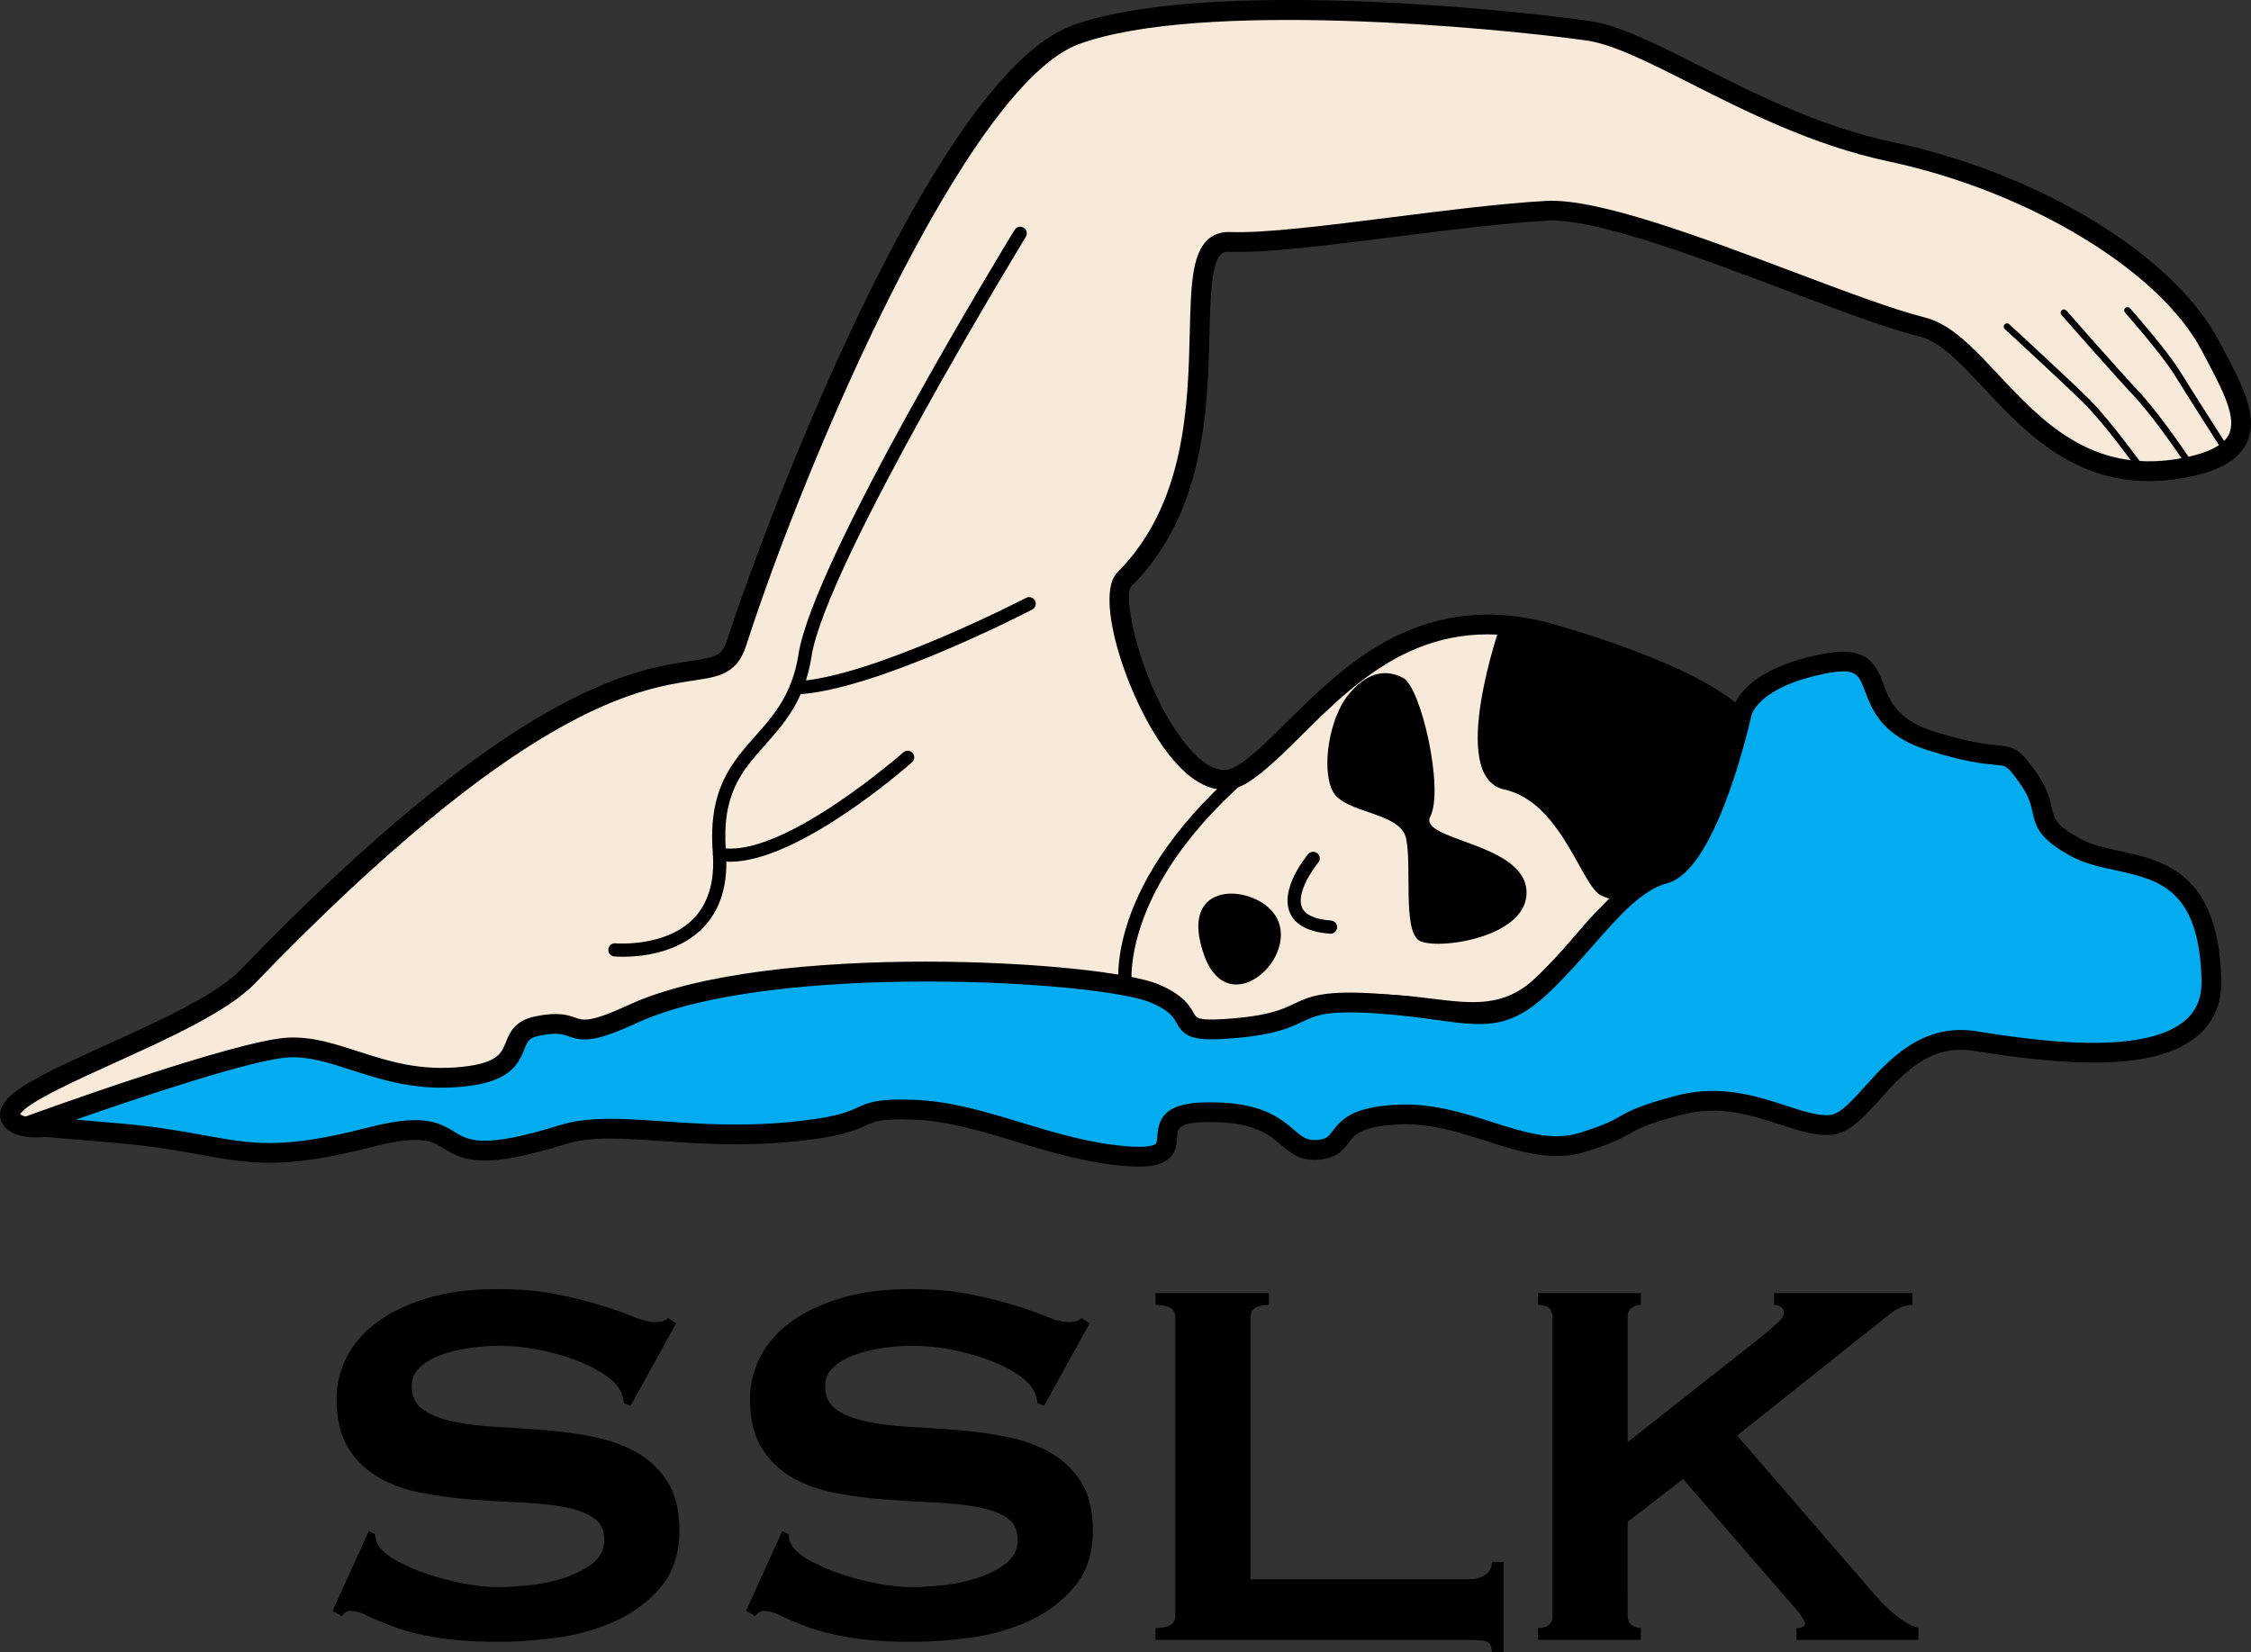 <?xml version="1.0" encoding="UTF-8"?> <svg xmlns="http://www.w3.org/2000/svg" xmlns:xlink="http://www.w3.org/1999/xlink" version="1.1" id="Layer_2_00000094619215903334033050000006592097851334103213_" x="0px" y="0px" viewBox="0 0 170.682 125.312" style="enable-background:new 0 0 170.682 125.312;" xml:space="preserve"><rect x="0" y="0" width="170.682" height="125.312" fill="#333333" stroke="none"/> <style type="text/css"> .st0{fill:#F7EADA;} .st1{fill:#03ACEE;} </style> <g> <g id="Text_00000054986064784282585460000016963045200389961663_"> <g> <path d="M27.966,116.112l0.5,0.25c0,0.3,0.066,0.567,0.2,0.8c0.232,0.4,0.691,0.792,1.375,1.175 c0.683,0.384,1.466,0.726,2.35,1.025c0.883,0.3,1.808,0.542,2.775,0.725 c0.966,0.184,1.833,0.275,2.6,0.275c0.566,0,1.3-0.041,2.2-0.125c0.9-0.083,1.783-0.258,2.65-0.525 c0.867-0.266,1.617-0.633,2.25-1.1c0.633-0.467,0.95-1.083,0.95-1.85s-0.292-1.333-0.875-1.7 c-0.584-0.366-1.35-0.633-2.3-0.8c-0.95-0.167-2.033-0.275-3.25-0.325s-2.458-0.125-3.725-0.226 c-1.268-0.1-2.509-0.266-3.725-0.5c-1.217-0.232-2.3-0.625-3.25-1.175c-0.95-0.55-1.717-1.3-2.3-2.25 c-0.584-0.95-0.875-2.191-0.875-3.725c0-1.033,0.242-2.05,0.725-3.05c0.483-1,1.225-1.883,2.225-2.65 c1-0.767,2.267-1.392,3.8-1.875c1.533-0.482,3.333-0.725,5.4-0.725c1.766,0,3.3,0.133,4.6,0.399 c1.3,0.268,2.425,0.55,3.375,0.851c0.95,0.3,1.75,0.583,2.4,0.85c0.65,0.268,1.191,0.4,1.625,0.4 c0.466,0,0.8-0.101,1-0.301l0.6,0.4l-3.45,6.25l-0.5-0.2c-0.067-0.466-0.2-0.85-0.4-1.149 c-0.268-0.4-0.709-0.792-1.325-1.176c-0.617-0.383-1.342-0.725-2.175-1.024 c-0.834-0.3-1.734-0.542-2.7-0.726c-0.967-0.183-1.934-0.274-2.9-0.274c-0.734,0-1.492,0.059-2.275,0.175 c-0.784,0.117-1.492,0.292-2.125,0.525c-0.634,0.233-1.159,0.542-1.575,0.925c-0.417,0.384-0.625,0.858-0.625,1.425 c0,0.8,0.291,1.4,0.875,1.8c0.583,0.4,1.35,0.7,2.3,0.9c0.95,0.2,2.033,0.333,3.25,0.399 c1.217,0.067,2.458,0.15,3.725,0.25c1.267,0.101,2.508,0.275,3.725,0.525c1.216,0.25,2.3,0.65,3.25,1.2 s1.716,1.292,2.3,2.225c0.583,0.934,0.875,2.15,0.875,3.65c0,1.733-0.459,3.149-1.375,4.25 c-0.917,1.1-2.059,1.967-3.425,2.6c-1.367,0.634-2.842,1.059-4.425,1.275 c-1.584,0.216-3.059,0.325-4.425,0.325c-1.9,0-3.492-0.109-4.775-0.325c-1.284-0.217-2.35-0.483-3.2-0.8 c-0.85-0.316-1.525-0.601-2.025-0.851s-0.934-0.375-1.3-0.375c-0.234,0-0.45,0.134-0.65,0.4l-0.7-0.4 L27.966,116.112z"></path> </g> <g> <path d="M59.316,116.112l0.5,0.25c0,0.3,0.066,0.567,0.2,0.8c0.232,0.4,0.691,0.792,1.375,1.175 c0.683,0.384,1.466,0.726,2.35,1.025c0.883,0.3,1.808,0.542,2.775,0.725 c0.966,0.184,1.833,0.275,2.6,0.275c0.566,0,1.3-0.041,2.2-0.125c0.9-0.083,1.783-0.258,2.65-0.525 c0.867-0.266,1.617-0.633,2.25-1.1c0.633-0.467,0.95-1.083,0.95-1.85s-0.292-1.333-0.875-1.7 c-0.584-0.366-1.35-0.633-2.3-0.8c-0.95-0.167-2.033-0.275-3.25-0.325s-2.458-0.125-3.725-0.226 c-1.268-0.1-2.509-0.266-3.725-0.5c-1.217-0.232-2.3-0.625-3.25-1.175c-0.95-0.55-1.717-1.3-2.3-2.25 c-0.584-0.95-0.875-2.191-0.875-3.725c0-1.033,0.242-2.05,0.725-3.05c0.483-1,1.225-1.883,2.225-2.65 c1-0.767,2.267-1.392,3.8-1.875c1.533-0.482,3.333-0.725,5.4-0.725c1.766,0,3.3,0.133,4.6,0.399 c1.3,0.268,2.425,0.55,3.375,0.851c0.95,0.3,1.75,0.583,2.4,0.85c0.65,0.268,1.191,0.4,1.625,0.4 c0.466,0,0.8-0.101,1-0.301l0.6,0.4l-3.45,6.25l-0.5-0.2c-0.067-0.466-0.2-0.85-0.4-1.149 c-0.268-0.4-0.709-0.792-1.325-1.176c-0.617-0.383-1.342-0.725-2.175-1.024 c-0.834-0.3-1.734-0.542-2.7-0.726c-0.967-0.183-1.934-0.274-2.9-0.274c-0.734,0-1.492,0.059-2.275,0.175 c-0.784,0.117-1.492,0.292-2.125,0.525c-0.634,0.233-1.159,0.542-1.575,0.925c-0.417,0.384-0.625,0.858-0.625,1.425 c0,0.8,0.291,1.4,0.875,1.8c0.583,0.4,1.35,0.7,2.3,0.9c0.95,0.2,2.033,0.333,3.25,0.399 c1.217,0.067,2.458,0.15,3.725,0.25c1.267,0.101,2.508,0.275,3.725,0.525c1.216,0.25,2.3,0.65,3.25,1.2 s1.716,1.292,2.3,2.225c0.583,0.934,0.875,2.15,0.875,3.65c0,1.733-0.459,3.149-1.375,4.25 c-0.917,1.1-2.059,1.967-3.425,2.6c-1.367,0.634-2.842,1.059-4.425,1.275 c-1.584,0.216-3.059,0.325-4.425,0.325c-1.9,0-3.492-0.109-4.775-0.325c-1.284-0.217-2.35-0.483-3.2-0.8 c-0.85-0.316-1.525-0.601-2.025-0.851s-0.934-0.375-1.3-0.375c-0.234,0-0.45,0.134-0.65,0.4l-0.7-0.4 L59.316,116.112z"></path> </g> <g> <path d="M113.117,125.312c0-0.5-0.159-0.784-0.476-0.851s-0.725-0.1-1.225-0.1H87.617v-0.9 c1,0,1.5-0.3,1.5-0.899V99.862c0-0.6-0.5-0.9-1.5-0.9v-0.899h8.6v0.899 c-0.934,0-1.4,0.301-1.4,0.9v19.9h16.6c0.5,0,0.908-0.117,1.225-0.351 c0.316-0.232,0.476-0.55,0.476-0.95h0.899v6.851C114.016,125.312,113.117,125.312,113.117,125.312z"></path> </g> <g> <path d="M123.417,122.562c0,0.3,0.1,0.524,0.3,0.675s0.433,0.225,0.7,0.225v0.9h-7.8v-0.9 c0.732,0,1.1-0.3,1.1-0.899V99.862c0-0.6-0.367-0.9-1.1-0.9v-0.899h7.8v0.899 c-0.268,0-0.5,0.075-0.7,0.226c-0.2,0.149-0.3,0.375-0.3,0.675v9.5l10.35-8.15 c0.467-0.399,0.833-0.725,1.101-0.975c0.266-0.25,0.399-0.458,0.399-0.625c0-0.232-0.075-0.4-0.225-0.5 c-0.15-0.1-0.325-0.15-0.525-0.15v-0.899h10.5v0.899c-0.6,0-1.2,0.25-1.8,0.75l-11.5,9.15l10.5,12.15 c0.433,0.5,0.941,0.992,1.525,1.475c0.582,0.483,1.157,0.809,1.725,0.975v0.9h-9.25v-0.9 c0.433,0,0.65-0.116,0.65-0.35c0-0.166-0.234-0.533-0.7-1.1l-8.55-9.851l-4.2,3.25V122.562z"></path> </g> </g> <g id="Icon_00000023256206271174560520000010289315328268738490_"> <g> <path class="st0" d="M55.864,48.728C59.768,36.604,72.144,6.09,81.544,2.643S113.235,1.324,120.399,2.33 c4.873,0.684,12.952,7.057,22.951,9.178c10.22,2.168,20.749,8.027,24.259,14.732 c2.282,4.36,4.716,8.129-2.401,9.305c-10.794,1.783-14.487-9.503-19.442-10.742 c-6.598-1.649-22.598-9.133-28.464-8.817c-7.325,0.395-19.245,2.554-24.095,2.362 c-4.896-0.194,1.379,16.262-7.95,25.592c-1.96,1.96,3.899,17.93,8.913,14.797 c5.013-3.134,10.778-14.37,23.639-10.62c10.686,3.115,15.923,6.572,14.498,8.423 c-5.169,6.719-1.473,8.527-4.074,9.4c-7.152,2.402-6.894,4.7-11.28,8.774 c-4.387,4.074-8.615,0.586-15.682,1.639c-2.962,0.442-3.09,2.767-8.407,2.231 c-5.673-0.571-2.419-3.163-8.059-3.163S60.95,75.031,56.25,75.971s-2.28,0.309-8.234,2.189 s-5.954-0.94-7.52,0.313c-1.567,1.253-0.627,4.074-8.147,3.76c-7.52-0.313-7.207-2.82-11.28-2.193 c-4.073,0.627-17.547,7.207-20.054,5.014c-2.507-2.193,13.559-6.626,17.743-10.964 C48.383,43.37,54.084,54.257,55.864,48.728z"></path> <path d="M2.705,86.255c-0.95,0-1.683-0.197-2.185-0.637c-0.396-0.346-0.575-0.796-0.506-1.268 c0.221-1.496,2.912-2.781,8.048-5.109c3.902-1.77,8.325-3.774,10.155-5.672 c20.641-21.403,29.776-22.784,34.167-23.447c1.946-0.294,2.372-0.399,2.766-1.624l0.714,0.23l-0.714-0.23 c2.852-8.856,15.644-42.712,26.135-46.559c9.478-3.476,31.522-1.433,39.217-0.352 c2.257,0.317,5.09,1.75,8.37,3.409c4.057,2.052,9.106,4.606,14.632,5.778 c11.163,2.368,21.348,8.585,24.768,15.118l0.367,0.695c1.378,2.604,2.68,5.064,1.702,7.035 c-0.676,1.364-2.269,2.21-5.013,2.663c-7.352,1.216-11.552-3.272-14.928-6.875 c-1.755-1.873-3.271-3.492-4.818-3.879c-2.452-0.613-6.18-2.018-10.125-3.504 c-6.821-2.571-14.568-5.489-18.117-5.292c-3.256,0.175-7.454,0.706-11.514,1.219 c-5.097,0.644-9.909,1.251-12.65,1.144c-0.347-0.018-0.488,0.093-0.588,0.186 c-0.747,0.7-0.81,3.266-0.877,5.981c-0.141,5.744-0.333,13.611-5.926,19.205 c-0.732,0.739,0.766,7.754,4.092,11.914c1.467,1.836,2.776,2.414,3.893,1.716 c1.185-0.74,2.432-1.978,3.876-3.411c4.349-4.316,10.304-10.229,20.371-7.293 c8.718,2.541,14.387,5.479,15.164,7.86c0.203,0.623,0.103,1.241-0.281,1.741 c-2.87,3.731-2.857,5.833-2.85,7.089c0.006,0.998,0.013,2.03-1.58,2.564 c-4.804,1.614-6.111,3.162-7.923,5.305c-0.812,0.962-1.734,2.053-3.085,3.308 c-2.924,2.714-5.784,2.363-9.101,1.96c-2.022-0.247-4.311-0.526-6.981-0.128 c-0.962,0.143-1.574,0.513-2.282,0.94c-1.283,0.775-2.741,1.656-6.311,1.295 c-3.084-0.31-3.872-1.257-4.507-2.018c-0.531-0.638-0.951-1.142-3.478-1.142c-1.05,0-2.534-0.014-4.285-0.029 c-7.62-0.067-20.371-0.185-24.122,0.565c-0.869,0.174-1.495,0.294-1.976,0.386 c-1.543,0.297-1.543,0.297-3.431,0.905c-0.652,0.21-1.523,0.49-2.748,0.877c-3.832,1.212-5.45,0.568-6.417,0.184 c-0.563-0.223-0.575-0.229-0.861,0.001c-0.279,0.223-0.471,0.557-0.692,0.943 c-1.014,1.77-2.306,3.224-7.955,2.979c-4.092-0.17-6.008-0.996-7.407-1.6 c-1.21-0.521-2.011-0.864-3.728-0.602c-1.333,0.205-3.892,1.143-6.601,2.136 C9.277,84.861,5.228,86.255,2.705,86.255z M1.529,84.499c1.461,1.07,8.38-1.467,12.537-2.99 c2.902-1.063,5.408-1.982,6.888-2.21c2.146-0.332,3.26,0.149,4.55,0.707c1.364,0.588,3.061,1.319,6.876,1.478 c5.189,0.215,5.935-1.082,6.591-2.228c0.273-0.476,0.555-0.968,1.057-1.369 c0.966-0.77,1.703-0.481,2.352-0.223c0.831,0.329,2.088,0.827,5.411-0.22c1.222-0.386,2.09-0.666,2.74-0.875 c1.957-0.631,1.991-0.64,3.608-0.95c0.478-0.092,1.101-0.211,1.964-0.384 c3.903-0.781,16.752-0.664,24.429-0.595c1.746,0.016,3.226,0.029,4.272,0.029c2.998,0,3.81,0.697,4.63,1.682 c0.53,0.636,1.03,1.236,3.505,1.485c3.075,0.31,4.197-0.369,5.384-1.086 c0.776-0.469,1.578-0.953,2.838-1.142c2.87-0.428,5.269-0.135,7.384,0.123 c3.187,0.389,5.487,0.669,7.897-1.57c1.285-1.192,2.176-2.246,2.961-3.176 c1.894-2.241,3.39-4.012,8.591-5.759c0.564-0.19,0.564-0.207,0.558-1.134 c-0.009-1.449-0.023-3.873,3.16-8.013c0.072-0.094,0.102-0.183,0.045-0.36 c-0.479-1.469-5.115-4.25-14.158-6.885c-9.219-2.69-14.583,2.639-18.895,6.917 c-1.509,1.497-2.812,2.79-4.138,3.619c-1.056,0.658-3.221,1.267-5.88-2.077 c-3.122-3.925-5.79-12.057-3.96-13.886c5.168-5.169,5.353-12.69,5.488-18.181 c0.084-3.431,0.144-5.909,1.35-7.039c0.446-0.418,1.02-0.612,1.673-0.591 c2.61,0.105,7.369-0.497,12.403-1.133c4.087-0.516,8.312-1.05,11.622-1.228 c3.884-0.208,11.768,2.763,18.727,5.386c3.903,1.471,7.591,2.861,9.959,3.453 c1.978,0.494,3.633,2.262,5.55,4.309c3.294,3.518,7.022,7.498,13.589,6.421c2.166-0.358,3.482-0.98,3.913-1.849 c0.636-1.282-0.491-3.412-1.685-5.668l-0.369-0.701c-3.177-6.067-13.165-12.101-23.75-14.346 c-5.718-1.213-10.863-3.816-14.999-5.907c-3.161-1.599-5.891-2.98-7.901-3.262 c-7.081-0.995-29.348-3.079-38.492,0.275C73.358,6.444,61.207,34.581,56.578,48.958 c-0.693,2.152-2.067,2.36-3.97,2.647c-4.228,0.639-13.023,1.968-33.311,23.005 c-2.03,2.104-6.591,4.172-10.616,5.997C5.837,81.896,1.973,83.648,1.529,84.499z"></path> </g> <g> <path d="M113.816,47.257c0,0,14.979,2.838,18.243,6.88c0.954,1.181,2.388,2.271-1.263,5.446 c-2.893,2.516,0.99,4.923-2.966,6.832c-3.956,1.91-4.911,2.183-6.412,1.501s-3.001-7.094-7.367-8.049 S113.816,47.257,113.816,47.257z"></path> </g> <g> <path d="M102.21,52.726c1.38-1.708,2.797-2.042,4.177-1.319c1.38,0.723,3.116,8.48,2.064,10.517 c-0.931,1.803,7.029,1.971,7.292,5.584c0.263,3.613-6.898,4.599-8.146,3.81s-0.526-5.716-0.985-7.752 c-0.46-2.037-4.73-1.839-5.584-3.613C100.174,58.178,100.831,54.434,102.21,52.726z"></path> </g> <g> <path d="M96.353,68.99c-1.898-1.966-7.005-2.04-5.054,3.433C93.249,77.897,99.234,71.975,96.353,68.99z"></path> </g> <g> <g> <path d="M47.239,72.557c-0.38,0-0.622-0.021-0.661-0.024c-0.275-0.025-0.477-0.269-0.452-0.544 c0.025-0.274,0.273-0.473,0.543-0.452c0.037,0.004,3.708,0.309,5.847-1.804 c1.186-1.17,1.701-2.888,1.53-5.106c-0.366-4.761,1.455-6.812,3.216-8.795 c1.382-1.556,2.811-3.165,3.284-6.211c1.111-7.146,15.762-31.168,16.385-32.187c0.144-0.236,0.451-0.311,0.688-0.166 c0.236,0.144,0.31,0.452,0.166,0.688c-0.152,0.248-15.169,24.869-16.25,31.819 c-0.519,3.337-2.047,5.058-3.525,6.722c-1.77,1.994-3.3,3.716-2.966,8.055 c0.194,2.527-0.421,4.513-1.83,5.899C51.31,72.326,48.507,72.557,47.239,72.557z"></path> </g> <g> <path d="M55.358,65.351c-0.308,0-0.606-0.025-0.891-0.079c-0.272-0.051-0.45-0.311-0.4-0.583 c0.051-0.271,0.309-0.453,0.584-0.399c4.639,0.861,13.749-7.152,13.841-7.233 c0.206-0.183,0.521-0.166,0.706,0.043c0.183,0.206,0.164,0.522-0.043,0.706 C68.788,58.13,60.581,65.351,55.358,65.351z"></path> </g> <g> <path d="M60.37,52.664c-0.266,0-0.487-0.209-0.499-0.477c-0.012-0.276,0.201-0.51,0.477-0.522 c5.68-0.255,17.341-6.265,17.459-6.325c0.246-0.127,0.547-0.032,0.674,0.214 c0.127,0.245,0.031,0.547-0.214,0.674c-0.486,0.252-11.975,6.171-17.873,6.436 C60.385,52.664,60.378,52.664,60.37,52.664z"></path> </g> </g> <g> <path d="M100.888,70.811c-0.014,0-0.026,0-0.039-0.002c-1.625-0.124-2.65-0.663-3.048-1.603 c-0.753-1.782,1.166-4.165,1.387-4.432c0.177-0.211,0.491-0.24,0.704-0.065 c0.212,0.177,0.241,0.492,0.065,0.704c-0.493,0.594-1.676,2.363-1.234,3.403 c0.239,0.566,0.981,0.9,2.202,0.995c0.275,0.021,0.481,0.261,0.461,0.536 C101.365,70.612,101.146,70.811,100.888,70.811z"></path> </g> <g> <path d="M85.329,75.316c-0.243,0-0.456-0.177-0.494-0.425c-0.054-0.352-1.177-8.748,11.279-18.359 c0.217-0.168,0.532-0.129,0.701,0.09c0.169,0.219,0.129,0.533-0.09,0.702 C84.731,66.578,85.811,74.66,85.823,74.741c0.042,0.273-0.145,0.527-0.418,0.569 C85.379,75.314,85.353,75.316,85.329,75.316z"></path> </g> <g> <path class="st1" d="M132.059,54.138c0,0,0.35-2.622,6.17-3.786c5.82-1.164,1.746,3.783,8.148,5.82 c6.402,2.037,5.379,0.023,7.37,2.773c1.991,2.749,0.025,3.325,3.628,5.316c3.603,1.991,10.049-0.091,10.309,10.043 c0.188,7.318-11.946,5.594-17.919,4.646c-5.973-0.948-8.154,6.068-10.903,6.352 c-2.749,0.284-6.519-2.818-11.543-1.491c-5.025,1.327-3.057,1.491-7.324,2.818s-8.624-2.392-14.028-2.107 c-5.404,0.284-3.417,2.487-6.071,2.676c-2.655,0.19-2.006-2.859-8.168-2.859c-6.163,0-0.327,3.817-6.3,3.343 c-5.973-0.474-10.846-3.336-16.156-3.526c-5.309-0.19-2.086,1.05-9.671,1.714s-13.043-1.036-16.923,0.172 c-11.461,3.568-5.896-2.049-14.649,0.207c-9.486,2.444-10.269,0.451-18.992-0.307s-6.891-0.546-6.891-0.546 s15.867-5.794,19.768-5.961s7.32,2.854,13.243,2.21c5.327-0.579,2.744-3.252,5.577-3.834 c3.77-0.775,1.816,1.589,7.263-0.923c10.398-4.795,35.591-3.249,39.573-1.542s0.514,3.125,6.2,2.614 c6.233-0.559,3.565-2.33,10.676-1.856s8.8,2.147,12.506-1.392c3.706-3.538,6.077-7.615,9.3-8.468 C129.476,65.391,132.059,54.138,132.059,54.138z"></path> <path d="M86.349,88.471c-0.299,0-0.625-0.014-0.981-0.042c-3.023-0.24-5.741-1.065-8.369-1.864 c-2.652-0.806-5.158-1.566-7.754-1.659c-2.434-0.09-2.896,0.127-3.6,0.449 c-0.839,0.386-1.99,0.913-5.978,1.262c-3.646,0.318-6.759,0.104-9.507-0.085 c-2.988-0.206-5.348-0.369-7.258,0.227c-6.061,1.887-7.65,1.335-9.234,0.348 c-0.896-0.558-1.742-1.086-5.451-0.13c-6.728,1.732-9.236,1.277-13.03,0.59 c-1.67-0.303-3.564-0.646-6.213-0.877c-4.459-0.388-6.082-0.515-6.664-0.554l-0.072,0.026L2.06,86.141 c-0.831-0.097-0.837-0.672-0.82-0.846c0.033-0.33,0.053-0.519,0.659-0.577l-0.01-0.026 c0.652-0.238,16.022-5.836,19.993-6.006c1.811-0.075,3.472,0.463,5.237,1.034 c2.324,0.752,4.726,1.529,7.957,1.18c2.657-0.289,2.958-1.048,3.276-1.851c0.275-0.695,0.653-1.648,2.23-1.973 c1.742-0.356,2.466-0.102,3.047,0.102c0.592,0.21,1.103,0.389,4.053-0.971 c10.627-4.903,36.032-3.33,40.183-1.551c1.893,0.811,2.353,1.64,2.657,2.188 c0.216,0.389,0.345,0.622,3.179,0.368c2.616-0.234,3.565-0.685,4.402-1.081 c1.193-0.565,2.222-1.055,6.392-0.775c1.89,0.126,3.426,0.338,4.66,0.509c3.495,0.483,4.805,0.666,7.278-1.695 c1.195-1.143,2.244-2.334,3.258-3.487c2.139-2.432,3.985-4.532,6.368-5.163 c1.916-0.508,4.228-7.037,5.263-11.526c0.083-0.482,0.814-3.189,6.759-4.378c3.349-0.67,4.081,0.524,4.745,2.288 c0.472,1.252,1.007,2.671,3.777,3.553c2.663,0.848,4.002,0.974,4.801,1.049c1.431,0.134,1.761,0.358,2.949,1.999 c0.885,1.221,1.08,2.108,1.223,2.755c0.185,0.845,0.289,1.31,2.16,2.345 c0.83,0.459,1.878,0.686,2.986,0.928c3.342,0.729,7.502,1.635,7.71,9.752c0.045,1.749-0.537,3.165-1.73,4.21 c-3.323,2.912-10.487,2.239-17.057,1.195c-3.322-0.525-5.343,1.726-7.129,3.712 c-1.211,1.347-2.256,2.51-3.579,2.647c-1.223,0.125-2.497-0.289-3.973-0.771 c-2.152-0.701-4.587-1.498-7.457-0.74c-2.629,0.694-3.264,1.052-3.936,1.431 c-0.621,0.35-1.325,0.746-3.356,1.378c-2.515,0.783-4.957,0.001-7.542-0.824c-2.115-0.677-4.294-1.378-6.67-1.25 c-2.833,0.149-3.322,0.81-3.753,1.395c-0.388,0.525-0.87,1.179-2.304,1.281 c-1.393,0.096-2.114-0.524-2.818-1.128c-0.899-0.77-2.019-1.73-5.404-1.73c-2.398,0-2.43,0.488-2.474,1.165 c-0.03,0.479-0.073,1.136-0.641,1.627C88.149,88.281,87.433,88.471,86.349,88.471z M68.263,83.386 c0.308,0,0.651,0.006,1.036,0.019c2.792,0.101,5.388,0.89,8.137,1.725c2.552,0.774,5.19,1.576,8.051,1.803 c1.637,0.133,2.056-0.11,2.144-0.186c0.083-0.072,0.103-0.243,0.125-0.59c0.102-1.586,0.803-2.568,3.971-2.568 c3.938,0,5.35,1.208,6.38,2.09c0.622,0.533,0.968,0.821,1.735,0.771c0.744-0.054,0.889-0.249,1.204-0.677 c0.707-0.956,1.611-1.829,4.882-2.001c2.647-0.132,5.066,0.637,7.204,1.319c2.456,0.783,4.575,1.461,6.641,0.821 c1.879-0.585,2.481-0.925,3.065-1.253c0.758-0.428,1.475-0.831,4.289-1.575 c3.297-0.866,6.073,0.037,8.305,0.766c1.313,0.428,2.447,0.797,3.353,0.705 c0.748-0.077,1.656-1.088,2.617-2.157c1.838-2.044,4.362-4.847,8.479-4.189 c3.771,0.597,12.592,1.998,15.834-0.843c0.853-0.748,1.252-1.743,1.218-3.043c-0.178-6.941-3.263-7.613-6.529-8.325 c-1.165-0.254-2.37-0.516-3.393-1.081c-2.299-1.27-2.629-2.107-2.899-3.334 c-0.134-0.605-0.272-1.23-0.973-2.198c-0.94-1.298-0.94-1.298-1.874-1.386 c-0.86-0.081-2.299-0.216-5.116-1.112c-3.463-1.102-4.192-3.039-4.726-4.454 c-0.499-1.324-0.69-1.817-3.047-1.346c-5.099,1.02-5.573,3.15-5.577,3.171l-0.009,0.047 c-0.449,1.953-2.862,11.742-6.346,12.664c-1.942,0.515-3.65,2.456-5.627,4.705 c-1.035,1.177-2.106,2.394-3.349,3.58c-2.995,2.861-4.956,2.592-8.52,2.098 c-1.273-0.177-2.717-0.376-4.554-0.499c-3.783-0.25-4.606,0.14-5.649,0.635 c-0.903,0.428-2.027,0.961-4.91,1.22c-3.3,0.296-3.989,0.01-4.625-1.134 c-0.241-0.435-0.516-0.929-1.938-1.538c-3.903-1.673-28.888-3.111-38.963,1.533 c-3.265,1.508-4.135,1.394-5.179,1.024c-0.468-0.164-0.912-0.319-2.247-0.048 c-0.783,0.161-0.894,0.442-1.138,1.057c-0.501,1.266-1.224,2.432-4.508,2.789 c-3.549,0.386-6.223-0.48-8.582-1.243c-1.705-0.553-3.182-1.028-4.71-0.964 c-2.661,0.114-11.34,3.028-16.19,4.724c0.915,0.076,2.017,0.172,3.346,0.287 c2.719,0.236,4.648,0.586,6.351,0.894c3.731,0.678,5.981,1.086,12.389-0.566 c4.019-1.034,5.278-0.524,6.618,0.31c1.043,0.648,2.123,1.32,7.995-0.507c2.18-0.68,4.788-0.499,7.807-0.291 c2.693,0.185,5.746,0.397,9.273,0.087c3.73-0.326,4.744-0.791,5.484-1.131 C65.835,83.618,66.442,83.386,68.263,83.386z"></path> </g> <g> <g> <path d="M168.59,34.068c-0.082,0-0.163-0.041-0.211-0.115c-0.023-0.037-2.379-3.718-3.493-5.514 c-1.023-1.647-3.726-4.701-3.753-4.731c-0.091-0.103-0.082-0.261,0.021-0.353 c0.104-0.093,0.262-0.082,0.353,0.021c0.111,0.127,2.757,3.116,3.803,4.8c1.112,1.793,3.466,5.471,3.49,5.508 c0.074,0.116,0.04,0.271-0.076,0.345C168.683,34.055,168.636,34.068,168.59,34.068z"></path> </g> <g> <path d="M166.131,35.616c-0.081,0-0.161-0.04-0.209-0.113c-0.024-0.036-2.379-3.634-4.202-5.571 c-1.577-1.675-5.373-6.007-5.411-6.051c-0.091-0.103-0.08-0.262,0.023-0.352 c0.105-0.09,0.262-0.081,0.353,0.023c0.038,0.043,3.827,4.369,5.397,6.038 c1.855,1.969,4.233,5.604,4.257,5.64c0.076,0.116,0.043,0.271-0.072,0.346 C166.226,35.603,166.178,35.616,166.131,35.616z"></path> </g> <g> <path d="M162.25,35.648c-0.077,0-0.153-0.036-0.202-0.103c-0.024-0.034-2.449-3.371-3.926-4.853 c-1.488-1.491-6.064-5.694-6.109-5.737c-0.102-0.093-0.108-0.252-0.016-0.353 c0.095-0.102,0.253-0.108,0.353-0.015c0.046,0.043,4.63,4.253,6.125,5.752c1.505,1.51,3.877,4.774,3.977,4.912 c0.081,0.112,0.057,0.268-0.056,0.349C162.352,35.633,162.301,35.648,162.25,35.648z"></path> </g> </g> </g> </g> </svg> 